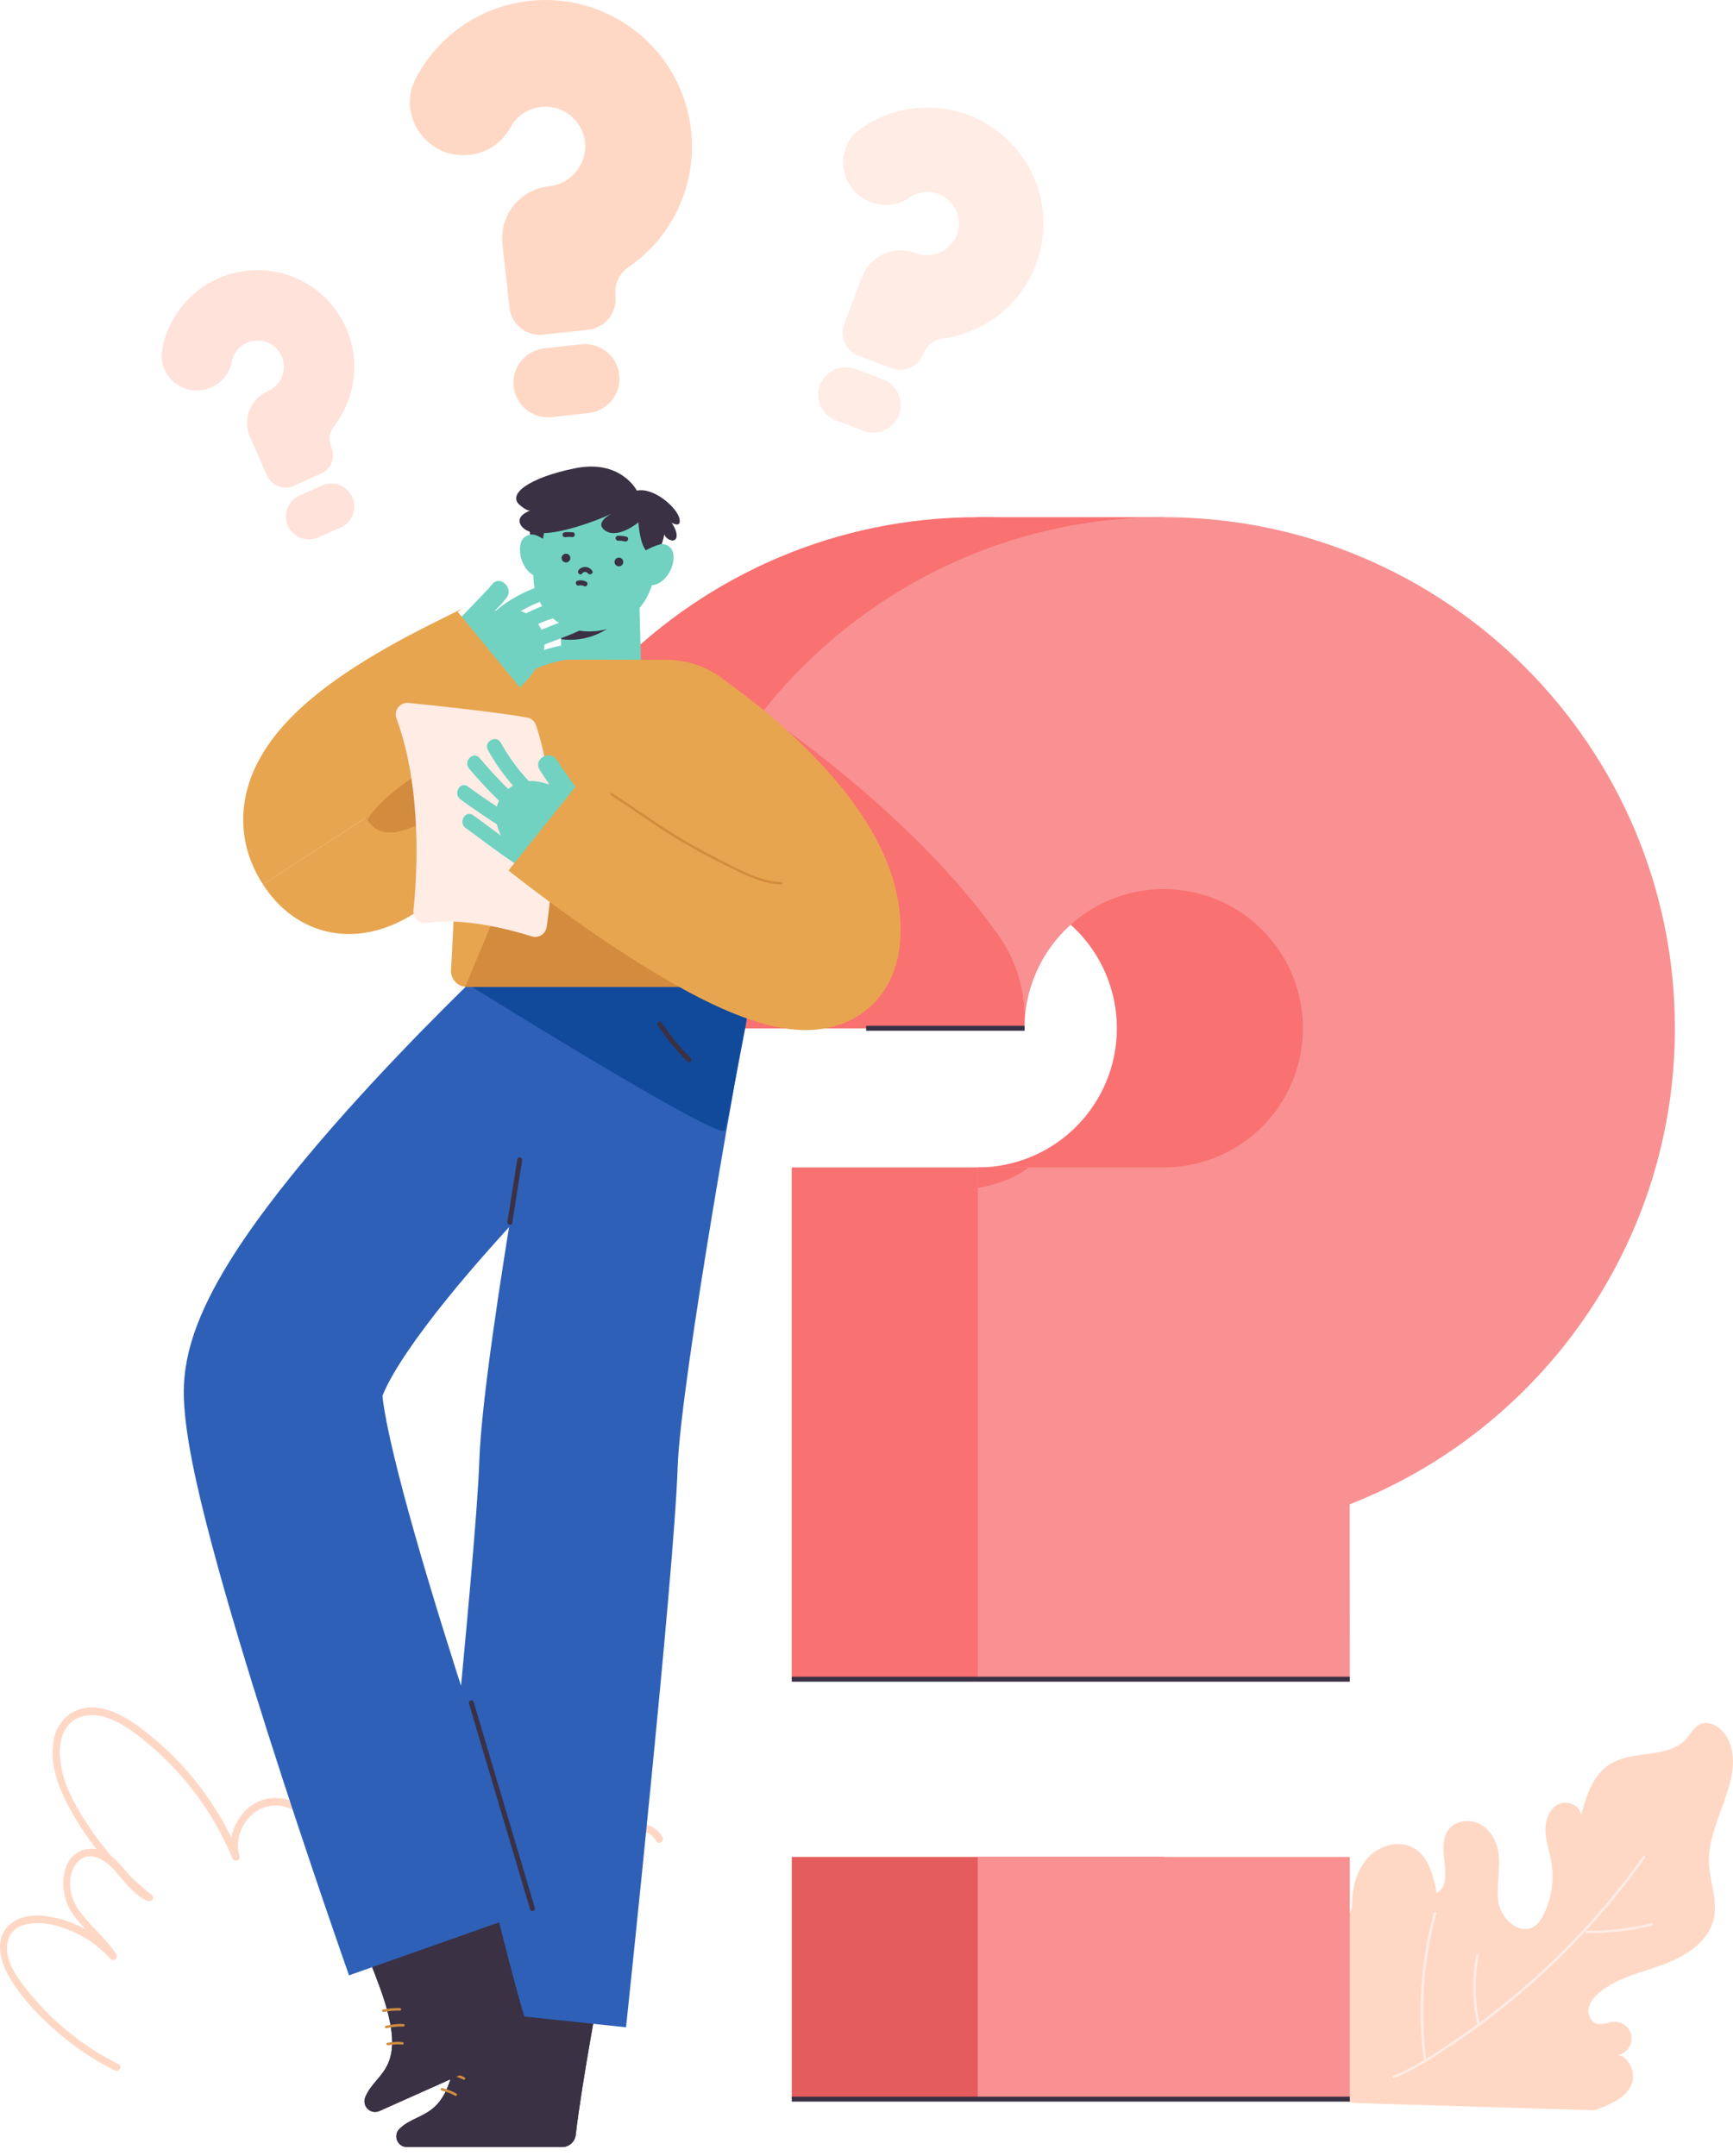 <svg width="90" height="112" viewBox="0 0 90 112" fill="none" xmlns="http://www.w3.org/2000/svg">
<path fill-rule="evenodd" clip-rule="evenodd" d="M23.552 34.972C23.552 34.973 23.551 34.973 26.372 36.527C29.192 38.081 29.191 38.081 29.191 38.082L29.188 38.087L29.182 38.098C29.177 38.107 29.171 38.118 29.163 38.133C29.146 38.162 29.124 38.203 29.095 38.254C29.037 38.356 28.954 38.501 28.849 38.681C28.639 39.04 28.338 39.542 27.967 40.127C27.234 41.283 26.19 42.826 25.005 44.239C23.901 45.555 22.357 47.154 20.57 47.963C19.617 48.395 18.328 48.723 16.911 48.373C15.442 48.009 14.372 47.05 13.653 45.941L19.053 42.44C18.999 42.384 18.811 42.209 18.458 42.121C18.127 42.04 17.911 42.101 17.88 42.111C17.885 42.109 17.896 42.105 17.913 42.097C18.297 41.923 19.062 41.304 20.07 40.101C20.998 38.994 21.871 37.716 22.527 36.68C22.851 36.17 23.112 35.733 23.29 35.428C23.38 35.276 23.448 35.157 23.492 35.079C23.514 35.039 23.53 35.01 23.541 34.992L23.551 34.974L23.552 34.972ZM17.876 42.112C17.876 42.112 17.877 42.112 17.88 42.111C17.877 42.112 17.876 42.112 17.876 42.112Z" fill="#E8A54F"/>
<path d="M24.808 34.492L19.075 37.275C19.075 37.275 17.115 45.031 21.651 42.862C26.373 40.603 24.808 34.492 24.808 34.492Z" fill="#D38B3D"/>
<path d="M6.147 107.223C4.354 106.326 2.773 105.058 1.51 103.502C0.94 102.796 0.135 101.766 0.421 100.789C0.719 99.765 2.025 99.813 2.85 100.017C3.969 100.296 4.978 100.907 5.744 101.769C5.777 101.8 5.821 101.818 5.867 101.82C5.912 101.822 5.957 101.808 5.994 101.78C6.03 101.753 6.055 101.713 6.065 101.668C6.075 101.624 6.069 101.577 6.048 101.536C5.477 100.621 4.568 99.984 3.997 99.074C3.584 98.418 3.459 97.399 3.997 96.766C4.599 96.06 5.43 96.589 5.914 97.119C6.448 97.701 6.904 98.413 7.653 98.745C7.833 98.826 8.074 98.592 7.887 98.443C6.645 97.454 5.562 96.281 4.675 94.965C3.921 93.842 3.169 92.568 3.114 91.181C3.092 90.623 3.186 90.014 3.576 89.586C4.116 88.997 4.941 89.003 5.637 89.259C6.398 89.537 7.063 90.057 7.68 90.569C8.263 91.056 8.811 91.584 9.318 92.15C10.471 93.442 11.399 94.919 12.061 96.52C12.153 96.743 12.506 96.663 12.434 96.417C12.121 95.353 12.792 94.105 13.885 93.841C15.017 93.561 16.191 94.455 16.361 95.572C16.39 95.764 16.692 95.747 16.733 95.572C16.899 94.871 17.078 94.092 17.622 93.579C18.146 93.083 18.91 93.031 19.569 93.235C21.107 93.707 21.747 95.342 22.266 96.713C22.28 96.757 22.308 96.794 22.347 96.819C22.386 96.843 22.432 96.854 22.478 96.847C22.523 96.841 22.565 96.819 22.596 96.785C22.627 96.751 22.644 96.707 22.646 96.661C22.745 95.595 22.844 94.472 23.356 93.506C23.772 92.724 24.515 92.021 25.423 91.906C26.447 91.777 27.335 92.452 27.991 93.163C28.69 93.926 29.286 94.777 29.765 95.694C30.309 96.735 30.712 97.845 30.962 98.993C31.008 99.201 31.367 99.16 31.341 98.941C31.22 97.886 31.036 96.449 31.868 95.615C32.429 95.053 33.625 94.821 34.077 95.635C34.197 95.853 34.53 95.658 34.41 95.44C33.886 94.495 32.58 94.581 31.81 95.158C30.669 96.013 30.812 97.693 30.955 98.941L31.335 98.889C30.844 96.665 29.789 94.46 28.209 92.799C27.52 92.073 26.596 91.424 25.548 91.493C24.596 91.555 23.782 92.166 23.256 92.933C22.516 94.013 22.392 95.38 22.274 96.646L22.654 96.594C22.062 95.037 21.304 93.229 19.51 92.8C18.787 92.627 18.008 92.733 17.432 93.228C16.788 93.783 16.563 94.661 16.375 95.454H16.747C16.544 94.124 15.116 93.136 13.796 93.454C12.502 93.772 11.705 95.257 12.075 96.512L12.448 96.409C11.809 94.859 10.93 93.419 9.843 92.142C9.294 91.498 8.693 90.901 8.047 90.354C7.403 89.816 6.728 89.282 5.952 88.958C5.252 88.665 4.447 88.559 3.763 88.95C3.509 89.103 3.291 89.308 3.124 89.553C2.957 89.797 2.845 90.075 2.796 90.367C2.524 91.768 3.152 93.154 3.841 94.333C4.822 96.012 6.104 97.497 7.623 98.712L7.857 98.408C6.676 97.884 6.125 95.945 4.663 96.038C3.125 96.137 3.024 98.201 3.647 99.223C4.218 100.157 5.146 100.8 5.724 101.727L6.027 101.493C5.285 100.661 4.329 100.049 3.263 99.723C2.39 99.465 1.236 99.316 0.498 99.981C-0.332 100.729 0.019 101.934 0.515 102.762C1.093 103.728 1.907 104.597 2.738 105.349C3.706 106.226 4.789 106.968 5.958 107.554C6.179 107.665 6.375 107.332 6.152 107.22L6.147 107.223Z" fill="#FFD8C5"/>
<path d="M70.352 109.245C64.376 108.059 63.058 107.673 62.699 105.929C62.34 104.185 70.188 100.76 70.212 98.984C70.222 98.099 70.433 97.181 71.026 96.516C71.618 95.852 72.66 95.558 73.426 96.001C74.193 96.444 74.447 97.453 74.613 98.341C75.585 97.753 74.573 96.108 75.16 95.135C75.479 94.609 76.238 94.458 76.796 94.722C77.353 94.986 77.704 95.577 77.811 96.184C77.961 97.051 77.682 97.947 77.82 98.815C77.957 99.683 78.907 100.541 79.656 100.081C79.885 99.919 80.063 99.696 80.171 99.437C80.584 98.599 80.721 97.653 80.566 96.733C80.474 96.201 80.286 95.684 80.26 95.146C80.235 94.607 80.419 94.01 80.886 93.743C81.354 93.477 82.098 93.769 82.102 94.308C82.38 93.3 82.723 92.199 83.608 91.641C84.812 90.881 86.649 91.383 87.586 90.312C87.8 90.067 87.951 89.752 88.23 89.594C88.774 89.293 89.454 89.761 89.73 90.318C90.709 92.304 88.699 94.522 88.749 96.736C88.774 97.72 89.213 98.699 89.007 99.66C88.743 100.849 87.574 101.604 86.431 102.03C85.289 102.456 84.046 102.709 83.098 103.471C82.827 103.688 82.583 103.962 82.509 104.301C82.436 104.639 82.615 105.046 82.95 105.133C83.231 105.204 83.515 105.044 83.804 105.026C83.925 105.018 84.047 105.036 84.161 105.077C84.275 105.119 84.379 105.185 84.466 105.269C84.554 105.354 84.623 105.456 84.668 105.569C84.714 105.681 84.735 105.802 84.731 105.924C84.728 106.045 84.698 106.165 84.646 106.274C84.593 106.384 84.518 106.481 84.425 106.56C84.333 106.639 84.225 106.697 84.108 106.732C83.991 106.766 83.869 106.776 83.748 106.761C84.507 106.565 85.054 107.67 84.694 108.367C84.333 109.064 83.52 109.371 82.777 109.621" fill="#FFD8C5"/>
<path d="M60.437 87.228H41.117V60.644H50.777C52.206 60.644 53.604 60.219 54.792 59.425C55.981 58.63 56.907 57.501 57.454 56.18C58.001 54.859 58.144 53.405 57.864 52.003C57.585 50.601 56.896 49.313 55.885 48.302C54.874 47.291 53.586 46.603 52.184 46.324C50.781 46.045 49.328 46.189 48.007 46.736C46.686 47.283 45.557 48.21 44.763 49.399C43.969 50.587 43.545 51.985 43.545 53.415H24.225C24.225 38.776 36.135 26.866 50.773 26.866C65.411 26.866 77.322 38.776 77.322 53.415C77.322 64.647 70.31 74.28 60.433 78.144L60.437 87.228Z" fill="#F97171"/>
<path d="M60.438 26.866H50.778V43.966H60.438V26.866Z" fill="#F97171"/>
<path d="M60.438 96.46H41.119V109.043H60.438V96.46Z" fill="#E55C5C"/>
<path d="M70.098 87.228H50.779V60.644H60.438C61.868 60.644 63.265 60.219 64.454 59.424C65.642 58.629 66.568 57.5 67.115 56.179C67.661 54.858 67.804 53.404 67.525 52.002C67.245 50.6 66.556 49.312 65.545 48.301C64.534 47.291 63.246 46.603 61.843 46.324C60.441 46.045 58.988 46.189 57.667 46.736C56.346 47.283 55.217 48.21 54.423 49.399C53.629 50.588 53.205 51.985 53.205 53.415H33.885C33.885 38.776 45.795 26.866 60.434 26.866C75.074 26.866 86.982 38.776 86.982 53.415C86.982 64.647 79.971 74.28 70.094 78.144L70.098 87.228Z" fill="#F99192"/>
<path d="M39.564 37.027L37.464 53.415H53.204C53.204 53.334 53.204 53.253 53.204 53.172C53.274 51.572 52.822 49.993 51.916 48.673C47.372 42.172 39.563 37.027 39.563 37.027H39.564Z" fill="#F97171"/>
<path d="M53.436 60.645H50.779V61.714C51.768 61.537 52.69 61.206 53.436 60.645Z" fill="#F97171"/>
<path fill-rule="evenodd" clip-rule="evenodd" d="M53.21 53.544H44.981V53.287H53.21V53.544Z" fill="#3A3144"/>
<path d="M31.232 102.778C31.232 102.778 30.202 108.218 29.899 110.901C29.879 111.074 29.797 111.234 29.667 111.35C29.537 111.466 29.369 111.531 29.195 111.531H21.134C21.024 111.531 20.917 111.498 20.826 111.437C20.735 111.376 20.664 111.289 20.622 111.187C20.581 111.085 20.57 110.973 20.593 110.866C20.615 110.758 20.669 110.66 20.748 110.583C21.856 109.509 23.529 110.337 23.799 105.302C23.994 101.664 24.519 98.004 24.519 98.004" fill="#3A3144"/>
<path d="M31.232 102.778C31.232 102.778 30.202 108.218 29.899 110.901C29.879 111.074 29.797 111.234 29.667 111.35C29.537 111.466 29.369 111.531 29.195 111.531H21.134C21.024 111.531 20.917 111.498 20.826 111.437C20.735 111.376 20.664 111.289 20.622 111.187C20.581 111.085 20.57 110.973 20.593 110.866C20.615 110.758 20.669 110.66 20.748 110.583C21.856 109.509 23.529 110.337 23.799 105.302C23.994 101.664 24.519 98.004 24.519 98.004" fill="#3A3144"/>
<path d="M24.301 107.086C24.035 106.957 23.755 106.859 23.465 106.795C23.384 106.777 23.351 106.902 23.431 106.924C23.71 106.985 23.98 107.078 24.237 107.204C24.31 107.238 24.376 107.128 24.301 107.091V107.086Z" fill="#D18C3D"/>
<path d="M24.128 107.912C23.852 107.778 23.56 107.682 23.259 107.626C23.178 107.61 23.143 107.734 23.224 107.755C23.515 107.808 23.798 107.9 24.064 108.029C24.139 108.065 24.203 107.953 24.128 107.917V107.912Z" fill="#D18C3D"/>
<path d="M23.698 108.749C23.468 108.62 23.221 108.525 22.964 108.466C22.884 108.447 22.849 108.572 22.93 108.595C23.176 108.652 23.413 108.743 23.634 108.866C23.641 108.871 23.649 108.873 23.657 108.875C23.666 108.876 23.674 108.875 23.683 108.873C23.691 108.871 23.698 108.867 23.705 108.862C23.712 108.856 23.718 108.85 23.722 108.843C23.726 108.835 23.729 108.827 23.73 108.819C23.731 108.81 23.73 108.802 23.728 108.794C23.726 108.785 23.722 108.778 23.717 108.771C23.712 108.764 23.705 108.759 23.698 108.754V108.749Z" fill="#D18C3D"/>
<path fill-rule="evenodd" clip-rule="evenodd" d="M28.663 50.862C28.663 50.862 28.663 50.862 33.729 51.8C38.795 52.738 38.795 52.738 38.795 52.738L38.785 52.789C38.779 52.824 38.769 52.877 38.757 52.946C38.731 53.084 38.694 53.287 38.646 53.549C38.551 54.073 38.414 54.828 38.249 55.752C37.919 57.601 37.478 60.118 37.032 62.795C36.11 68.335 35.264 74.013 35.191 76.246C35.097 79.111 34.41 86.493 33.777 92.917C33.455 96.182 33.139 99.279 32.903 101.56C32.785 102.7 32.687 103.637 32.619 104.289C32.585 104.615 32.558 104.87 32.54 105.043L32.511 105.31C32.511 105.31 32.511 105.31 27.388 104.767C22.265 104.224 22.265 104.224 22.265 104.224L22.293 103.963C22.311 103.791 22.337 103.538 22.371 103.215C22.439 102.567 22.536 101.635 22.654 100.501C22.888 98.231 23.203 95.15 23.523 91.906C24.173 85.311 24.812 78.349 24.892 75.909C24.993 72.836 25.991 66.376 26.868 61.103C27.323 58.375 27.771 55.817 28.105 53.943C28.273 53.005 28.412 52.237 28.509 51.702C28.558 51.435 28.596 51.226 28.622 51.083C28.636 51.012 28.646 50.957 28.652 50.92L28.663 50.862Z" fill="#2E60B8"/>
<path d="M25.348 97.547C25.348 97.547 26.636 102.934 27.448 105.507C27.501 105.673 27.491 105.853 27.42 106.012C27.348 106.172 27.221 106.299 27.061 106.37L19.706 109.659C19.605 109.704 19.494 109.718 19.386 109.7C19.277 109.681 19.177 109.63 19.098 109.554C19.018 109.478 18.963 109.38 18.94 109.273C18.917 109.165 18.926 109.053 18.966 108.951C19.54 107.519 21.405 107.591 19.595 102.883C18.286 99.483 17.277 95.928 17.277 95.928" fill="#3A3144"/>
<path d="M25.348 97.547C25.348 97.547 26.636 102.934 27.448 105.507C27.501 105.673 27.491 105.853 27.42 106.012C27.348 106.172 27.221 106.299 27.061 106.37L19.706 109.659C19.605 109.704 19.494 109.718 19.386 109.7C19.277 109.681 19.177 109.63 19.098 109.554C19.018 109.478 18.963 109.38 18.94 109.273C18.917 109.165 18.926 109.053 18.966 108.951C19.54 107.519 21.405 107.591 19.595 102.883C18.286 99.483 17.277 95.928 17.277 95.928" fill="#3A3144"/>
<path d="M20.773 104.311C20.476 104.302 20.18 104.328 19.889 104.388C19.808 104.405 19.843 104.53 19.924 104.517C20.203 104.459 20.488 104.435 20.773 104.443C20.855 104.443 20.855 104.315 20.773 104.315V104.311Z" fill="#D18C3D"/>
<path d="M20.951 105.136C20.644 105.127 20.338 105.159 20.039 105.232C19.959 105.251 19.993 105.374 20.074 105.36C20.361 105.291 20.656 105.261 20.951 105.27C20.968 105.27 20.985 105.263 20.997 105.251C21.009 105.239 21.016 105.223 21.016 105.206C21.016 105.189 21.009 105.172 20.997 105.16C20.985 105.148 20.968 105.141 20.951 105.141V105.136Z" fill="#D18C3D"/>
<path d="M20.901 106.075C20.638 106.053 20.373 106.067 20.114 106.118C20.033 106.135 20.068 106.258 20.149 106.247C20.396 106.198 20.65 106.185 20.901 106.208C20.983 106.216 20.982 106.087 20.901 106.079V106.075Z" fill="#D18C3D"/>
<path fill-rule="evenodd" clip-rule="evenodd" d="M25.285 50.195C25.286 50.195 25.286 50.194 28.824 53.94C32.361 57.686 32.361 57.685 32.361 57.685L32.356 57.69L32.332 57.713C32.309 57.735 32.273 57.769 32.226 57.814C32.131 57.905 31.988 58.042 31.805 58.22C31.438 58.576 30.909 59.094 30.272 59.733C28.994 61.016 27.303 62.763 25.623 64.647C23.924 66.552 22.329 68.493 21.186 70.177C20.614 71.02 20.226 71.696 19.996 72.195C19.931 72.336 19.888 72.441 19.861 72.514C19.868 72.578 19.877 72.66 19.89 72.76C19.929 73.064 19.995 73.458 20.091 73.946C20.285 74.925 20.577 76.144 20.95 77.547C21.693 80.349 22.702 83.679 23.73 86.909C24.756 90.128 25.785 93.199 26.558 95.468C26.945 96.601 27.267 97.532 27.491 98.178C27.604 98.501 27.692 98.753 27.752 98.923C27.781 99.008 27.804 99.073 27.819 99.115L27.841 99.177L27.841 99.178C27.841 99.178 27.841 99.178 22.984 100.895C18.127 102.612 18.126 102.611 18.126 102.611L18.101 102.539C18.084 102.492 18.06 102.423 18.029 102.334C17.966 102.157 17.875 101.897 17.76 101.565C17.529 100.901 17.2 99.95 16.806 98.793C16.018 96.483 14.965 93.342 13.912 90.035C12.863 86.739 11.796 83.228 10.991 80.19C10.256 77.421 9.524 74.306 9.544 72.222C9.561 70.529 10.126 68.993 10.638 67.882C11.187 66.69 11.907 65.501 12.661 64.39C14.172 62.164 16.106 59.837 17.933 57.788C19.779 55.718 21.611 53.827 22.974 52.46C23.658 51.773 24.229 51.214 24.632 50.823C24.834 50.627 24.994 50.474 25.105 50.367C25.161 50.314 25.204 50.273 25.235 50.243C25.25 50.229 25.262 50.218 25.27 50.209L25.285 50.195Z" fill="#2E60B8"/>
<path d="M31.233 56.664C35.244 56.664 38.496 53.413 38.496 49.402C38.496 45.39 35.244 42.139 31.233 42.139C27.222 42.139 23.97 45.39 23.97 49.402C23.97 53.413 27.222 56.664 31.233 56.664Z" fill="#2E60B8"/>
<path d="M24.157 51.047C24.157 51.047 37.106 59.129 37.622 58.737C37.736 58.651 38.395 54.934 38.704 53.395C39.013 51.855 38.816 50.234 38.116 49.647" fill="#124A9B"/>
<path fill-rule="evenodd" clip-rule="evenodd" d="M29.168 34.547L29.07 30.905L33.19 30.794L33.288 34.436L29.168 34.547Z" fill="#71D2C1"/>
<path d="M31.611 32.613C30.889 33.108 30.008 33.319 29.14 33.203L29.073 31.633L29.301 31.651" fill="#3A3144"/>
<path d="M30.355 32.792C29.597 32.736 28.893 32.382 28.397 31.806C27.901 31.231 27.654 30.482 27.71 29.724L27.868 27.589C27.93 26.761 28.318 25.991 28.947 25.448C29.576 24.906 30.395 24.636 31.224 24.697C32.052 24.759 32.822 25.147 33.365 25.776C33.907 26.405 34.177 27.224 34.116 28.053L33.998 29.652C33.931 30.551 33.51 31.387 32.827 31.976C32.144 32.565 31.255 32.859 30.355 32.792Z" fill="#71D2C1"/>
<path d="M28.29 27.158C28.263 27.189 28.316 28.223 27.949 28.368C27.582 28.512 27.456 27.525 27.509 27.252" fill="#3A3144"/>
<path d="M35.281 26.916C35.14 26.36 33.959 25.302 33.074 25.486C33.074 25.486 32.245 23.838 29.854 24.327C27.464 24.817 26.352 25.665 26.978 26.222C27.437 26.629 27.584 26.505 27.584 26.505C27.584 26.505 26.682 26.781 27.079 27.323C27.852 28.384 31.375 26.88 31.771 26.679C31.596 26.77 30.943 27.149 31.365 27.512C32.029 28.082 33.156 27.134 33.156 27.134C33.156 27.134 33.226 28.603 33.771 28.756C34.316 28.91 34.499 27.764 34.499 27.764C34.533 27.846 34.589 27.919 34.66 27.973C34.731 28.028 34.816 28.063 34.905 28.075C35.198 28.1 35.248 27.689 34.876 27.148C34.875 27.154 35.42 27.472 35.281 26.916Z" fill="#3A3144"/>
<path d="M27.04 28.25C26.87 28.884 27.279 29.925 28.071 29.986L28.415 28.204C28.438 28.084 27.884 27.805 27.787 27.787C27.708 27.764 27.624 27.758 27.542 27.77C27.46 27.782 27.382 27.81 27.312 27.854C27.241 27.897 27.181 27.955 27.134 28.023C27.087 28.092 27.055 28.169 27.04 28.25Z" fill="#71D2C1"/>
<path d="M34.974 28.838C35.05 29.491 34.492 30.463 33.703 30.404C33.703 30.404 33.187 28.9 33.5 28.61C33.752 28.461 34.022 28.346 34.304 28.269C34.386 28.258 34.469 28.265 34.549 28.288C34.628 28.312 34.702 28.351 34.765 28.405C34.828 28.459 34.879 28.525 34.915 28.599C34.951 28.674 34.971 28.755 34.974 28.838Z" fill="#71D2C1"/>
<path d="M40.705 49.999L39.437 38.603C39.305 37.414 38.74 36.317 37.85 35.519C36.96 34.721 35.807 34.278 34.611 34.276L28.589 34.266C24.613 34.258 23.618 36.141 23.817 39.632C23.895 40.909 23.884 42.19 23.783 43.465L23.424 50.399C23.418 50.511 23.435 50.623 23.474 50.728C23.513 50.833 23.573 50.929 23.65 51.01C23.727 51.092 23.82 51.156 23.922 51.2C24.025 51.245 24.136 51.267 24.248 51.267H39.566C39.771 51.269 39.973 51.216 40.15 51.114C40.328 51.012 40.475 50.864 40.576 50.685C40.69 50.476 40.735 50.236 40.705 49.999Z" fill="#E8A54F"/>
<path d="M22.704 33.241L25.042 37.186C25.042 37.186 29.461 34.656 27.972 32.456C26.483 30.256 22.704 33.241 22.704 33.241Z" fill="#71D2C1"/>
<path d="M28.722 30.218C27.709 30.512 26.741 30.936 25.91 31.593C25.371 32.046 24.895 32.568 24.493 33.146C24.197 33.546 24.868 33.932 25.161 33.533C25.514 33.031 25.931 32.577 26.402 32.183C27.142 31.59 28.028 31.222 28.929 30.961C29.406 30.822 29.204 30.076 28.724 30.215L28.722 30.218Z" fill="#71D2C1"/>
<path d="M28.973 31.263C27.685 31.511 26.697 32.215 25.624 32.907C25.208 33.175 25.595 33.844 26.011 33.575C27.041 32.917 27.959 32.244 29.179 32.007C29.667 31.913 29.46 31.168 28.974 31.263H28.973Z" fill="#71D2C1"/>
<path d="M29.655 32.105C29.627 32.121 29.598 32.134 29.567 32.143L29.347 32.229L28.734 32.467C28.225 32.664 27.718 32.868 27.22 33.092C26.779 33.29 25.168 33.945 25.724 34.688C26.019 35.082 26.69 34.697 26.391 34.301C26.363 34.264 26.407 34.375 26.404 34.401C26.404 34.339 26.389 34.448 26.389 34.465C26.389 34.533 26.381 34.446 26.405 34.444C26.393 34.444 26.366 34.486 26.427 34.428C26.535 34.333 26.652 34.251 26.778 34.182C27.159 33.965 27.554 33.775 27.96 33.61C28.649 33.317 29.377 33.094 30.05 32.776C30.5 32.564 30.108 31.898 29.664 32.109L29.655 32.105Z" fill="#71D2C1"/>
<path d="M29.519 33.469C28.845 33.57 28.186 33.756 27.56 34.023C27.187 34.183 26.873 34.452 26.658 34.796C26.282 35.331 25.733 35.719 25.103 35.896C24.628 36.037 24.83 36.783 25.309 36.64C25.923 36.467 26.482 36.138 26.931 35.684C27.271 35.333 27.395 34.959 27.833 34.744C28.411 34.46 29.09 34.318 29.723 34.215C30.213 34.135 30.006 33.391 29.519 33.469Z" fill="#71D2C1"/>
<path d="M25.558 30.349C25.5 30.417 25.443 30.488 25.387 30.557C25.259 30.717 25.424 30.529 25.38 30.566C25.277 30.664 25.18 30.767 25.087 30.875L24.4 31.591C23.927 32.08 23.453 32.566 22.983 33.06C22.513 33.553 23.255 34.272 23.71 33.789C24.166 33.306 24.652 32.809 25.127 32.321C25.358 32.083 25.588 31.844 25.815 31.604C25.909 31.506 26.006 31.411 26.096 31.308C26.137 31.261 26.176 31.21 26.214 31.16C26.151 31.241 26.221 31.154 26.287 31.078C26.713 30.574 25.986 29.842 25.558 30.349Z" fill="#71D2C1"/>
<path fill-rule="evenodd" clip-rule="evenodd" d="M19.052 42.441L13.655 45.941C12.93 44.822 12.57 43.569 12.639 42.265C12.706 41.006 13.16 39.917 13.704 39.04C14.748 37.359 16.406 36.018 17.84 35.038C19.337 34.014 20.927 33.162 22.129 32.55C22.535 32.344 22.928 32.149 23.247 31.991C23.391 31.92 23.519 31.856 23.627 31.802C23.817 31.707 23.94 31.644 24.017 31.603C24.028 31.597 24.037 31.591 24.045 31.587C23.995 31.618 23.891 31.686 23.773 31.783L27.858 36.761C27.552 37.012 27.212 37.196 27.099 37.257C27.094 37.26 27.09 37.262 27.086 37.264C26.909 37.36 26.705 37.464 26.507 37.562C26.361 37.636 26.212 37.709 26.056 37.787C25.754 37.936 25.427 38.098 25.05 38.29C23.931 38.859 22.63 39.564 21.474 40.354C20.257 41.187 19.5 41.915 19.175 42.438C19.089 42.576 19.067 42.647 19.064 42.657C19.065 42.653 19.069 42.636 19.07 42.606C19.074 42.53 19.061 42.472 19.052 42.441ZM19.064 42.659C19.064 42.659 19.064 42.658 19.064 42.657C19.064 42.658 19.064 42.659 19.064 42.659ZM24.076 31.569C24.077 31.569 24.067 31.575 24.045 31.587C24.064 31.575 24.075 31.569 24.076 31.569Z" fill="#E8A54F"/>
<path d="M26.736 45.086L24.16 51.262C24.19 51.266 24.221 51.268 24.252 51.268H39.566L29.073 44.191L26.736 45.086Z" fill="#D38B3D"/>
<path d="M21.211 36.514C22.79 36.672 25.848 36.997 27.375 37.274C27.48 37.293 27.578 37.34 27.658 37.409C27.739 37.479 27.799 37.568 27.834 37.669C28.203 38.742 29.221 42.392 28.389 48.156C28.376 48.242 28.345 48.324 28.298 48.397C28.25 48.469 28.188 48.531 28.114 48.577C28.041 48.623 27.958 48.652 27.872 48.663C27.786 48.674 27.699 48.666 27.616 48.64C26.472 48.282 24.067 47.647 22.163 47.944C22.072 47.958 21.979 47.952 21.891 47.925C21.803 47.898 21.722 47.851 21.655 47.788C21.589 47.725 21.537 47.647 21.505 47.561C21.473 47.474 21.462 47.382 21.471 47.291C21.663 45.454 21.936 40.979 20.591 37.325C20.555 37.23 20.544 37.127 20.559 37.026C20.574 36.925 20.614 36.829 20.676 36.748C20.738 36.666 20.82 36.602 20.913 36.562C21.007 36.521 21.109 36.504 21.211 36.514Z" fill="#FFECE5"/>
<path d="M30.754 29.65C30.716 29.593 30.665 29.545 30.605 29.511C30.546 29.476 30.479 29.457 30.41 29.453C30.341 29.45 30.272 29.462 30.209 29.49C30.146 29.518 30.091 29.561 30.047 29.614C29.945 29.743 30.126 29.926 30.229 29.796C30.244 29.77 30.266 29.749 30.292 29.734C30.318 29.719 30.347 29.71 30.377 29.709C30.406 29.707 30.436 29.713 30.463 29.725C30.491 29.738 30.514 29.757 30.533 29.78C30.629 29.909 30.852 29.78 30.754 29.651V29.65Z" fill="#3A3144"/>
<path d="M30.068 30.416C30.152 30.392 30.242 30.401 30.319 30.442C30.465 30.523 30.595 30.3 30.448 30.22C30.31 30.145 30.148 30.126 29.997 30.167C29.836 30.206 29.904 30.454 30.067 30.416H30.068Z" fill="#3A3144"/>
<path d="M32.141 29.42C32.266 29.42 32.367 29.318 32.367 29.193C32.367 29.068 32.266 28.966 32.141 28.966C32.016 28.966 31.914 29.068 31.914 29.193C31.914 29.318 32.016 29.42 32.141 29.42Z" fill="#3A3144"/>
<path d="M29.394 29.217C29.519 29.217 29.62 29.115 29.62 28.99C29.62 28.865 29.519 28.763 29.394 28.763C29.268 28.763 29.167 28.865 29.167 28.99C29.167 29.115 29.268 29.217 29.394 29.217Z" fill="#3A3144"/>
<path d="M32.528 27.877C32.387 27.844 32.243 27.828 32.098 27.829C32.064 27.829 32.031 27.843 32.007 27.867C31.983 27.891 31.969 27.924 31.969 27.958C31.969 27.992 31.983 28.025 32.007 28.049C32.031 28.073 32.064 28.087 32.098 28.087C32.219 28.085 32.34 28.098 32.459 28.125C32.621 28.163 32.689 27.914 32.528 27.877Z" fill="#3A3144"/>
<path d="M29.724 27.654C29.586 27.635 29.445 27.635 29.307 27.654C29.291 27.659 29.275 27.666 29.262 27.677C29.248 27.687 29.237 27.7 29.229 27.715C29.221 27.729 29.215 27.746 29.213 27.762C29.211 27.779 29.212 27.796 29.217 27.813C29.226 27.845 29.248 27.873 29.278 27.89C29.307 27.906 29.342 27.911 29.375 27.901C29.491 27.886 29.608 27.886 29.724 27.901C29.758 27.901 29.791 27.888 29.815 27.864C29.839 27.84 29.853 27.807 29.853 27.773C29.853 27.738 29.839 27.706 29.815 27.682C29.791 27.657 29.758 27.644 29.724 27.644V27.654Z" fill="#3A3144"/>
<path d="M25.16 40.367C25.177 40.367 25.193 40.36 25.205 40.348C25.217 40.336 25.224 40.319 25.224 40.302C25.224 40.285 25.217 40.269 25.205 40.257C25.193 40.245 25.177 40.238 25.16 40.238C25.142 40.238 25.126 40.245 25.114 40.257C25.102 40.269 25.095 40.285 25.095 40.302C25.095 40.319 25.102 40.336 25.114 40.348C25.126 40.36 25.142 40.367 25.16 40.367Z" fill="#4F8AE0"/>
<path d="M31.31 42.682L28.447 46.266C28.447 46.266 24.422 43.145 26.202 41.174C27.982 39.204 31.31 42.682 31.31 42.682Z" fill="#71D2C1"/>
<path d="M25.344 38.969C26.218 40.542 27.476 41.868 29.002 42.822C29.424 43.086 29.813 42.417 29.388 42.154C27.976 41.269 26.812 40.038 26.007 38.579C25.766 38.144 25.099 38.534 25.34 38.965L25.344 38.969Z" fill="#71D2C1"/>
<path d="M24.361 39.924C25.161 40.876 26.037 41.762 26.98 42.572C27.355 42.894 27.905 42.35 27.526 42.025C26.583 41.215 25.708 40.33 24.909 39.378C24.588 38.992 24.043 39.546 24.361 39.924Z" fill="#71D2C1"/>
<path d="M23.913 41.523C24.607 42.033 25.32 42.516 26.051 42.973C26.475 43.238 26.863 42.57 26.438 42.306C25.706 41.85 24.994 41.367 24.3 40.856C23.898 40.559 23.513 41.23 23.913 41.523Z" fill="#71D2C1"/>
<path d="M24.185 43.015C25.479 43.936 26.761 45.018 28.212 45.675C28.662 45.879 29.055 45.213 28.599 45.008C27.143 44.351 25.866 43.269 24.571 42.348C24.166 42.06 23.779 42.734 24.185 43.015Z" fill="#71D2C1"/>
<path d="M28.029 39.993C28.693 41.044 29.479 42.022 30.199 43.035C30.271 43.15 30.384 43.233 30.515 43.268C30.646 43.302 30.786 43.285 30.905 43.219C31.128 43.091 31.251 42.743 31.089 42.515C30.369 41.501 29.583 40.524 28.919 39.473C28.566 38.914 27.673 39.43 28.029 39.988V39.993Z" fill="#71D2C1"/>
<path d="M26.868 60.214L26.352 63.458C26.327 63.621 26.575 63.69 26.601 63.527L27.116 60.282C27.142 60.12 26.893 60.05 26.868 60.214Z" fill="#3A3144"/>
<path d="M24.354 88.489L27.527 99.179C27.537 99.212 27.558 99.24 27.588 99.257C27.618 99.274 27.653 99.279 27.686 99.27C27.719 99.26 27.747 99.239 27.764 99.209C27.781 99.179 27.785 99.144 27.776 99.111L24.602 88.421C24.593 88.388 24.572 88.36 24.542 88.343C24.512 88.326 24.477 88.322 24.444 88.331C24.411 88.34 24.383 88.362 24.366 88.391C24.349 88.421 24.345 88.456 24.354 88.489Z" fill="#3A3144"/>
<path d="M34.152 53.262C34.598 53.936 35.11 54.564 35.681 55.136C35.705 55.16 35.737 55.174 35.772 55.174C35.806 55.174 35.839 55.161 35.863 55.137C35.887 55.113 35.901 55.08 35.901 55.046C35.901 55.011 35.888 54.979 35.864 54.954C35.308 54.398 34.809 53.787 34.374 53.132C34.283 52.995 34.06 53.124 34.152 53.261V53.262Z" fill="#3A3144"/>
<path fill-rule="evenodd" clip-rule="evenodd" d="M33.535 40.336C33.536 40.336 33.536 40.337 35.304 37.645C37.072 34.954 37.072 34.954 37.073 34.955L37.078 34.958L37.088 34.964C37.093 34.968 37.099 34.972 37.106 34.976C37.109 34.978 37.113 34.981 37.117 34.984C37.141 34.999 37.172 35.021 37.212 35.048C37.291 35.102 37.401 35.177 37.538 35.274C37.812 35.466 38.193 35.742 38.644 36.088C39.541 36.776 40.745 37.766 41.942 38.96C43.124 40.138 44.39 41.606 45.325 43.259C46.249 44.893 47.002 46.982 46.706 49.274C46.505 50.831 45.651 52.357 43.942 53.096C42.547 53.698 41.112 53.523 40.155 53.308C38.167 52.861 35.925 51.684 34.049 50.56C32.087 49.383 30.177 48.047 28.776 47.021C28.07 46.504 27.484 46.058 27.071 45.74C26.865 45.581 26.701 45.453 26.588 45.364C26.532 45.32 26.488 45.285 26.457 45.261C26.441 45.248 26.429 45.239 26.421 45.232L26.406 45.22C26.405 45.22 26.405 45.219 28.417 42.706C30.429 40.192 30.429 40.191 30.429 40.191L30.435 40.196C30.44 40.2 30.448 40.207 30.46 40.217C30.484 40.235 30.521 40.264 30.57 40.303C30.668 40.38 30.815 40.495 31.004 40.641C31.381 40.932 31.925 41.345 32.581 41.825C33.901 42.792 35.635 44.002 37.361 45.036C38.195 45.537 38.961 45.955 39.633 46.28C39.093 45.371 38.301 44.424 37.394 43.52C36.452 42.58 35.475 41.773 34.724 41.197C34.352 40.911 34.043 40.688 33.832 40.54C33.727 40.466 33.647 40.411 33.596 40.376C33.57 40.359 33.552 40.347 33.542 40.34L33.534 40.335L33.535 40.336ZM41.853 47.069C41.853 47.069 41.847 47.069 41.833 47.069C41.846 47.068 41.853 47.069 41.853 47.069ZM33.533 40.334C33.533 40.334 33.533 40.334 33.533 40.334V40.334Z" fill="#E8A54F"/>
<path d="M31.726 41.309C32.857 42.038 33.937 42.837 35.089 43.535C35.931 44.045 36.795 44.517 37.68 44.952C38.582 45.396 39.542 45.914 40.57 45.946C40.653 45.946 40.653 45.817 40.57 45.817C39.458 45.783 38.396 45.173 37.422 44.681C36.593 44.264 35.78 43.809 34.988 43.324C33.896 42.654 32.867 41.893 31.79 41.2C31.721 41.155 31.661 41.266 31.726 41.311V41.309Z" fill="#D38B3D"/>
<path d="M70.099 96.46H50.779V109.043H70.099V96.46Z" fill="#F99192"/>
<path d="M16.671 24.607L15.254 25.235C15.127 25.291 14.991 25.322 14.853 25.325C14.715 25.328 14.577 25.305 14.448 25.255C14.319 25.205 14.201 25.13 14.101 25.035C14.001 24.939 13.921 24.825 13.865 24.698L12.98 22.693C12.885 22.478 12.834 22.246 12.828 22.01C12.822 21.775 12.863 21.541 12.948 21.321C13.034 21.101 13.161 20.901 13.324 20.73C13.486 20.56 13.681 20.423 13.896 20.328C14.21 20.195 14.464 19.95 14.61 19.641C14.755 19.333 14.782 18.981 14.686 18.654C14.595 18.361 14.408 18.107 14.156 17.933C13.903 17.759 13.6 17.674 13.293 17.693C12.987 17.712 12.696 17.832 12.467 18.036C12.238 18.24 12.083 18.514 12.029 18.816C11.972 19.105 11.844 19.376 11.658 19.604C11.471 19.832 11.232 20.011 10.96 20.125C9.629 20.712 8.158 19.579 8.424 18.148C8.562 17.398 8.869 16.689 9.322 16.075C9.774 15.461 10.361 14.959 11.036 14.605C11.712 14.251 12.459 14.055 13.222 14.033C13.984 14.011 14.742 14.162 15.437 14.475C16.132 14.789 16.747 15.256 17.235 15.842C17.723 16.428 18.071 17.118 18.253 17.858C18.436 18.599 18.447 19.371 18.287 20.117C18.127 20.863 17.799 21.562 17.329 22.162C17.215 22.311 17.143 22.488 17.122 22.674C17.1 22.86 17.13 23.049 17.206 23.22C17.262 23.346 17.293 23.482 17.297 23.62C17.3 23.758 17.276 23.896 17.226 24.025C17.177 24.154 17.102 24.271 17.006 24.371C16.911 24.471 16.797 24.551 16.671 24.607Z" fill="#FFE2D9"/>
<path d="M16.726 25.223L15.559 25.738C14.956 26.004 14.684 26.707 14.949 27.31C15.215 27.912 15.919 28.185 16.522 27.919L17.688 27.404C18.291 27.137 18.564 26.434 18.298 25.831C18.032 25.229 17.328 24.957 16.726 25.223Z" fill="#FFE2D9"/>
<path d="M46.315 19.134L44.576 18.475C44.421 18.416 44.279 18.328 44.158 18.215C44.038 18.102 43.94 17.966 43.872 17.815C43.804 17.664 43.766 17.501 43.761 17.336C43.756 17.17 43.783 17.005 43.842 16.851L44.769 14.393C44.971 13.86 45.375 13.429 45.895 13.194C46.414 12.959 47.005 12.94 47.538 13.141C47.92 13.288 48.342 13.291 48.725 13.149C49.108 13.006 49.426 12.729 49.618 12.368C49.788 12.041 49.842 11.667 49.773 11.305C49.704 10.944 49.515 10.616 49.237 10.374C48.959 10.133 48.608 9.992 48.241 9.974C47.873 9.957 47.51 10.063 47.21 10.277C46.919 10.474 46.585 10.598 46.235 10.636C45.886 10.675 45.533 10.628 45.206 10.499C43.575 9.885 43.274 7.68 44.698 6.681C45.447 6.155 46.304 5.807 47.207 5.662C48.11 5.517 49.033 5.58 49.908 5.844C50.783 6.109 51.587 6.57 52.258 7.191C52.928 7.812 53.449 8.578 53.78 9.43C54.112 10.282 54.245 11.198 54.169 12.109C54.094 13.02 53.813 13.902 53.347 14.689C52.88 15.475 52.241 16.145 51.478 16.648C50.714 17.151 49.846 17.473 48.94 17.591C48.717 17.623 48.507 17.714 48.332 17.856C48.157 17.997 48.023 18.183 47.945 18.393C47.888 18.55 47.8 18.693 47.686 18.815C47.573 18.937 47.436 19.035 47.285 19.104C47.133 19.173 46.969 19.211 46.803 19.216C46.636 19.221 46.47 19.193 46.315 19.134Z" fill="#FFECE5"/>
<path d="M44.423 19.168C43.685 18.889 42.861 19.262 42.582 20C42.304 20.738 42.676 21.562 43.414 21.84L44.846 22.381C45.584 22.659 46.408 22.287 46.687 21.549C46.965 20.811 46.593 19.987 45.855 19.708L44.423 19.168Z" fill="#FFECE5"/>
<path d="M30.554 17.127L28.219 17.385C28.01 17.409 27.798 17.391 27.596 17.332C27.394 17.274 27.206 17.176 27.042 17.044C26.878 16.912 26.742 16.749 26.642 16.565C26.541 16.38 26.478 16.177 26.457 15.968L26.093 12.672C26.015 11.957 26.224 11.239 26.674 10.678C27.124 10.116 27.779 9.757 28.494 9.678C29.007 9.627 29.484 9.39 29.834 9.012C30.185 8.634 30.385 8.141 30.397 7.626C30.399 7.162 30.246 6.71 29.962 6.343C29.677 5.976 29.278 5.715 28.827 5.603C28.377 5.49 27.902 5.532 27.478 5.721C27.054 5.911 26.706 6.237 26.49 6.648C26.276 7.037 25.971 7.368 25.6 7.612C25.229 7.856 24.804 8.005 24.362 8.047C22.173 8.288 20.569 5.986 21.606 4.039C22.148 3.02 22.914 2.137 23.847 1.458C24.78 0.778 25.856 0.32 26.992 0.118C28.128 -0.084 29.296 -0.026 30.406 0.29C31.517 0.605 32.541 1.169 33.401 1.938C34.261 2.708 34.935 3.663 35.372 4.731C35.808 5.8 35.996 6.953 35.921 8.105C35.846 9.257 35.51 10.377 34.939 11.379C34.367 12.382 33.575 13.242 32.622 13.893C32.39 14.056 32.205 14.278 32.089 14.537C31.973 14.796 31.929 15.082 31.962 15.364C31.985 15.572 31.968 15.783 31.91 15.985C31.852 16.186 31.755 16.375 31.624 16.538C31.494 16.702 31.332 16.839 31.148 16.94C30.964 17.041 30.762 17.105 30.554 17.127Z" fill="#FFD8C5"/>
<path d="M30.178 17.885L28.264 18.098C27.278 18.207 26.568 19.095 26.677 20.081L26.677 20.082C26.787 21.068 27.675 21.779 28.661 21.669L30.575 21.456C31.561 21.347 32.271 20.459 32.161 19.473L32.161 19.472C32.052 18.486 31.164 17.775 30.178 17.885Z" fill="#FFD8C5"/>
<path fill-rule="evenodd" clip-rule="evenodd" d="M70.099 87.357H41.119V87.1H70.099V87.357Z" fill="#3A3144"/>
<path fill-rule="evenodd" clip-rule="evenodd" d="M70.1 109.171H41.119V108.914H70.1V109.171Z" fill="#3A3144"/>
<path d="M85.32 96.44C82.721 100.083 79.509 103.246 75.828 105.788C74.735 106.542 73.602 107.319 72.369 107.823C72.295 107.854 72.327 107.979 72.404 107.952C73.483 107.508 74.475 106.856 75.444 106.21C76.366 105.591 77.261 104.935 78.129 104.239C79.911 102.811 81.563 101.227 83.065 99.507C83.903 98.547 84.692 97.547 85.432 96.508C85.48 96.442 85.368 96.38 85.32 96.444V96.44Z" fill="#FFECE5"/>
<path d="M74.465 99.363C73.776 101.873 73.6 104.497 73.95 107.077C73.961 107.159 74.085 107.124 74.078 107.043C73.734 104.486 73.909 101.886 74.594 99.398C74.596 99.389 74.596 99.38 74.595 99.372C74.594 99.363 74.591 99.355 74.587 99.347C74.582 99.339 74.577 99.333 74.57 99.327C74.563 99.322 74.555 99.318 74.546 99.316C74.538 99.314 74.529 99.313 74.52 99.314C74.512 99.315 74.503 99.318 74.496 99.322C74.488 99.327 74.482 99.332 74.476 99.34C74.471 99.346 74.467 99.354 74.465 99.363Z" fill="#FFECE5"/>
<path d="M76.665 101.56C76.43 102.757 76.451 103.989 76.725 105.178C76.743 105.258 76.868 105.224 76.854 105.143C76.585 103.978 76.564 102.768 76.795 101.595C76.81 101.513 76.687 101.479 76.666 101.56H76.665Z" fill="#FFECE5"/>
<path d="M85.751 99.908C84.657 100.17 83.536 100.3 82.411 100.294C82.394 100.294 82.377 100.301 82.365 100.313C82.353 100.325 82.347 100.341 82.347 100.358C82.347 100.375 82.353 100.392 82.365 100.404C82.377 100.416 82.394 100.423 82.411 100.423C83.547 100.429 84.679 100.299 85.784 100.036C85.865 100.017 85.831 99.892 85.751 99.908Z" fill="#FFECE5"/>
</svg>
